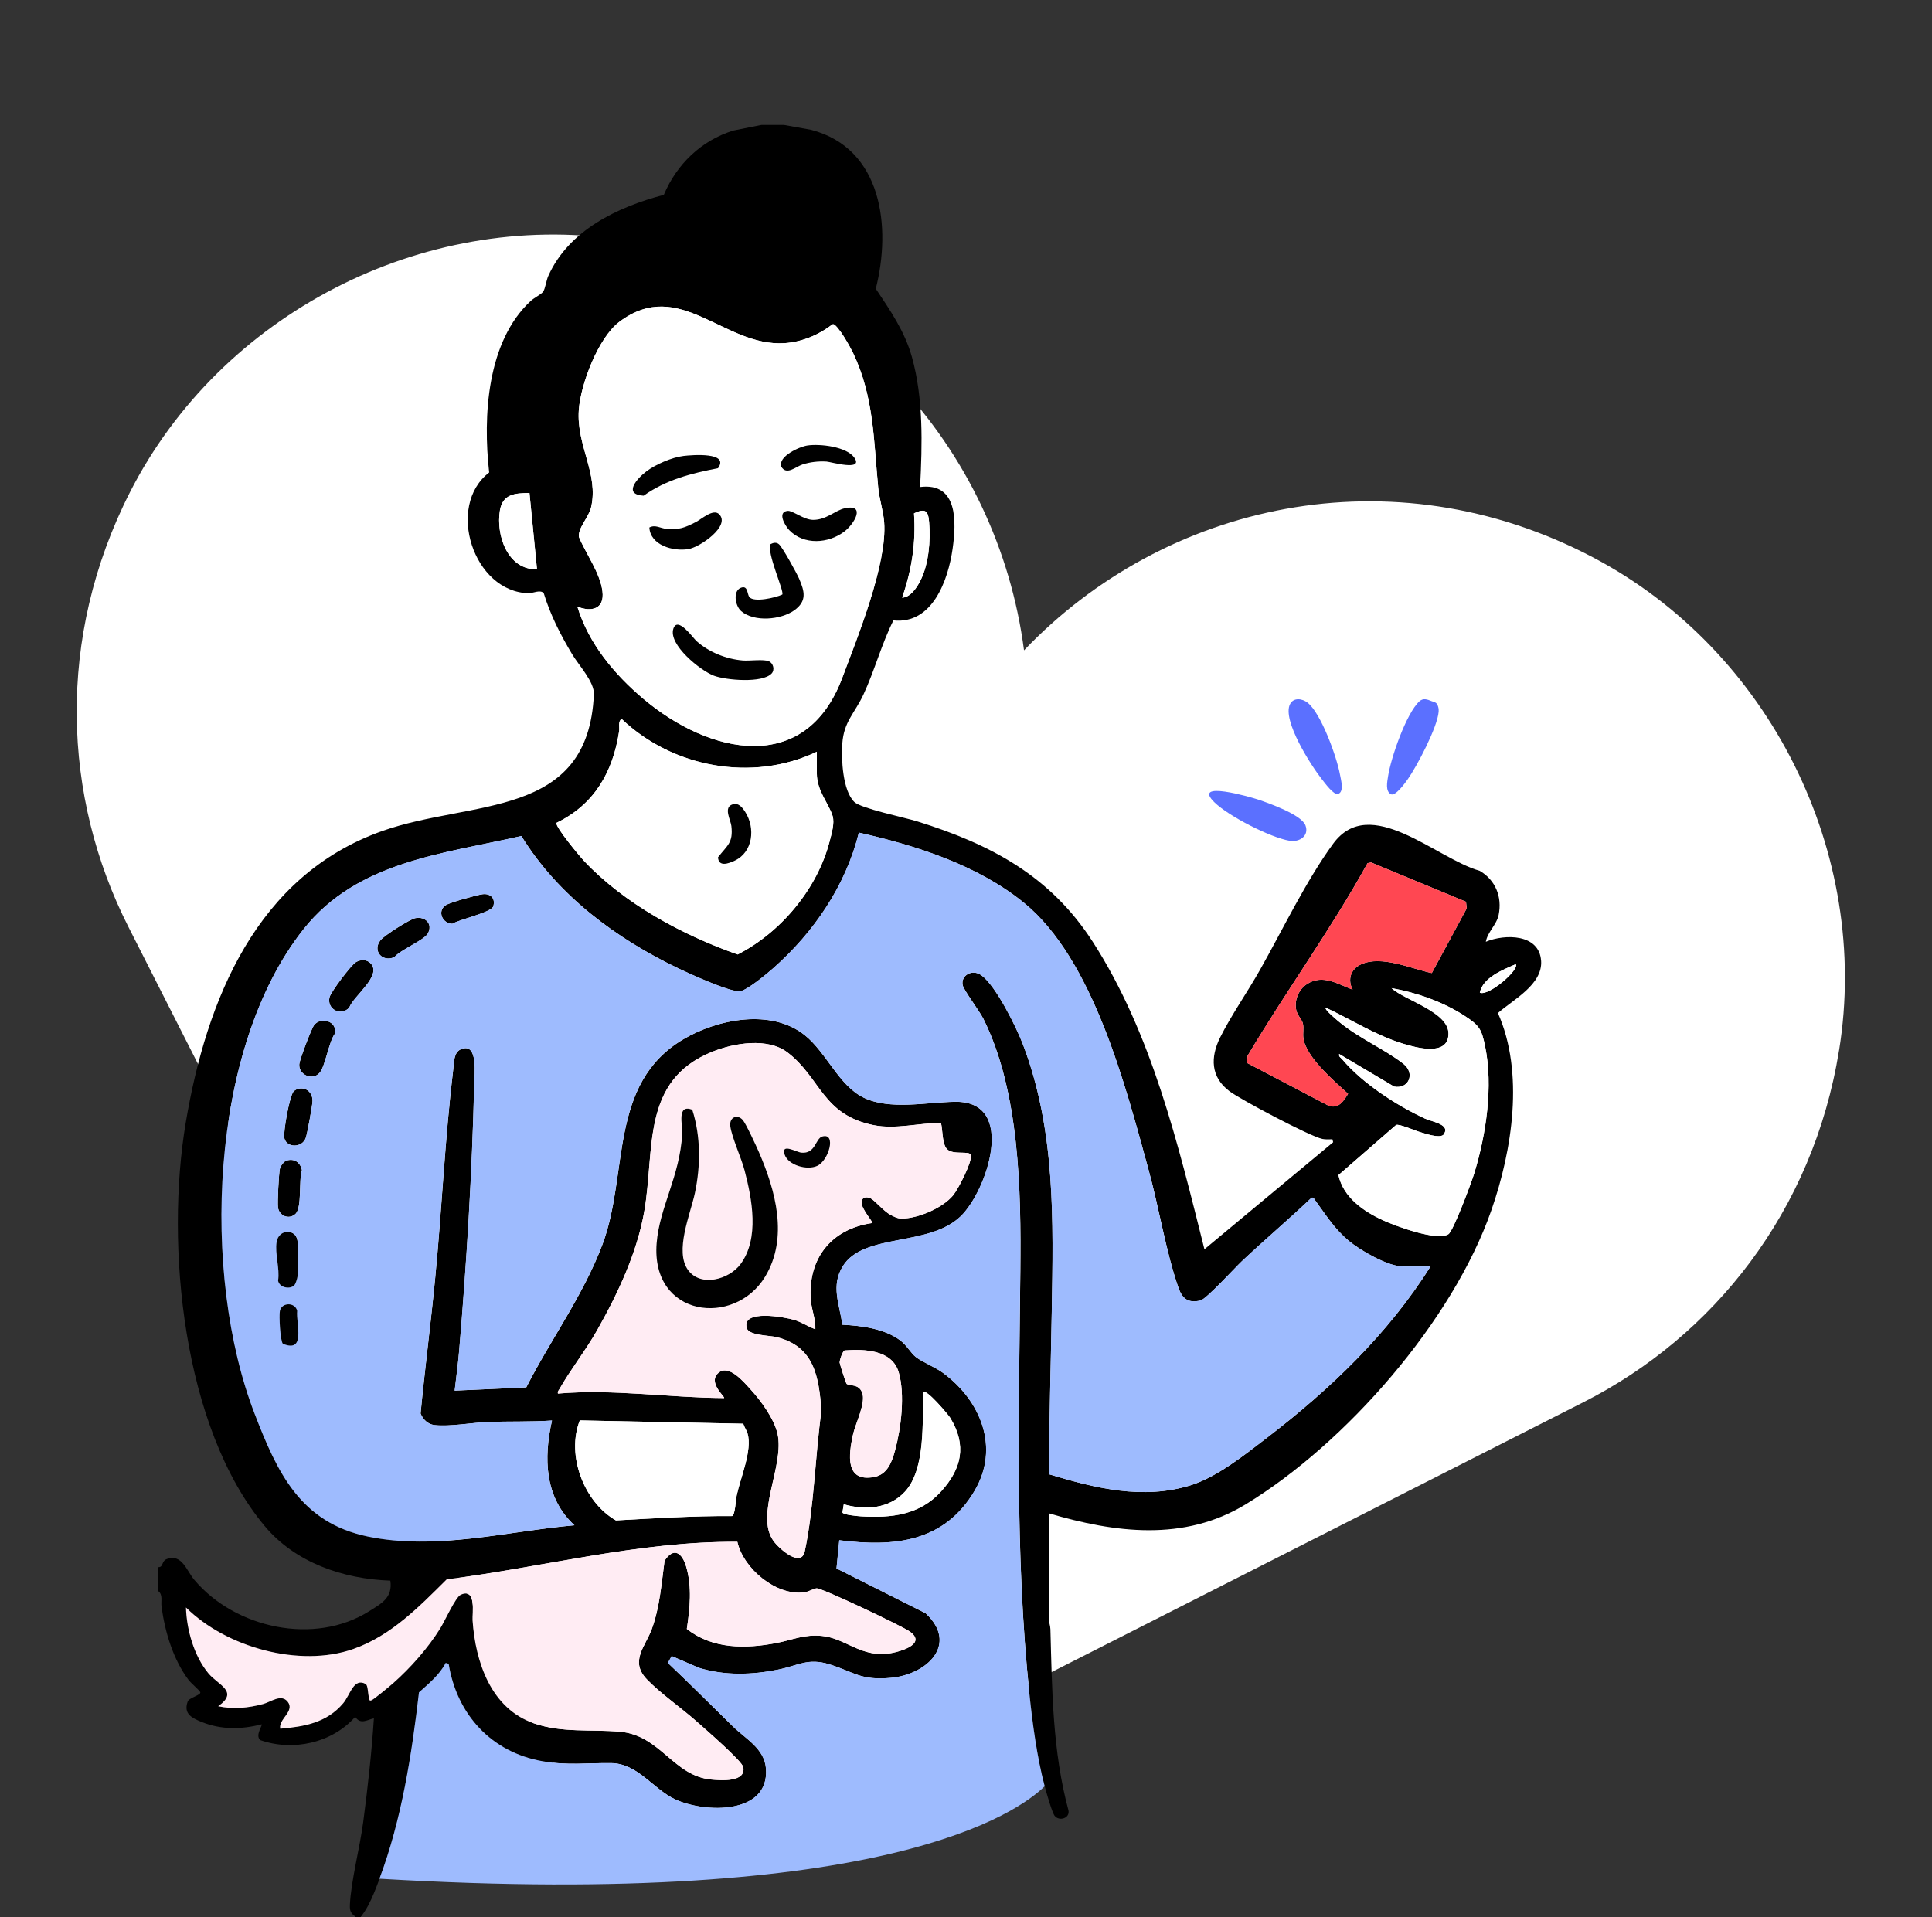 <svg width="267" height="265" viewBox="0 0 267 265" fill="none" xmlns="http://www.w3.org/2000/svg">
<rect x="0" y="0" width="267" height="265" fill="#333333" stroke="none"/>
<g clip-path="url(#clip0_2524_6372)">
<path d="M254.159 145.174C258.566 117.954 244.56 89.889 220.158 77.044C192.305 62.39 160.912 69.54 141.518 89.892C137.883 62.016 116.765 37.71 85.631 33.1C58.354 29.057 30.485 43.442 17.966 68.021C7.712 88.161 8.658 110.197 17.738 128.097L77.728 246.312C81.99 254.708 92.24 258.059 100.637 253.797L218.852 193.807C236.774 184.718 250.549 167.488 254.156 145.174H254.159Z" fill="white"/>
<path d="M212.975 132.788C212.717 129.061 207.975 129.073 205.339 130.174C205.573 128.82 206.828 127.831 207.11 126.464C207.616 123.975 206.682 121.65 204.496 120.369C198.475 118.676 189.35 109.628 184.237 116.626C180.498 121.743 177.282 128.466 174.142 134.037C172.424 137.091 170.142 140.347 168.62 143.405C167.266 146.133 167.297 148.859 169.903 150.821C171.483 152.008 181.028 157.059 182.741 157.422C183.2 157.52 183.673 157.47 184.139 157.472L184.242 157.881L166.451 172.676C162.812 158.186 159.199 142.889 151.028 130.193C145.145 121.053 136.914 116.697 126.743 113.529C125.011 112.99 118.987 111.754 118.056 110.842C116.448 109.265 116.254 104.91 116.405 102.779C116.622 99.713 118.113 98.614 119.334 95.989C120.877 92.67 121.821 89.037 123.467 85.752C128.872 86.32 131.037 80.175 131.651 75.839C132.169 72.17 132.413 66.653 127.156 67.315C127.46 61.392 127.632 55.078 126.019 49.323C125.035 45.806 123.032 42.91 121.033 39.912C123.19 31.426 121.95 20.534 112.104 17.949L108.336 17.271H105.235L101.354 18.045C96.915 19.423 93.52 22.701 91.737 26.937C85.363 28.6 78.577 31.835 75.765 38.161C75.493 38.768 75.352 39.922 75.048 40.337C74.814 40.66 73.782 41.195 73.38 41.565C67.276 47.177 66.729 57.548 67.603 65.306C61.577 69.931 65.41 81.838 73.075 81.996C73.636 82.008 74.683 81.442 75.146 81.996C76.056 85.001 77.483 87.785 79.088 90.46C80.001 91.975 82.144 94.261 82.073 95.951C81.33 113.303 65.171 110.483 52.801 114.875C35.46 121.034 28.528 138.182 25.671 155.164C22.835 172.031 25.198 197.298 36.573 210.925C40.814 216.005 47.447 218.255 53.943 218.477C54.288 220.833 52.737 221.624 51.029 222.699C43.469 227.467 32.504 225.081 26.854 218.37C25.759 217.07 25.172 214.786 23.112 215.469C22.264 215.749 22.634 216.616 21.884 216.619V219.928C22.536 220.441 22.226 221.351 22.323 222.075C22.799 225.575 23.924 229.355 26.055 232.198C26.39 232.642 27.573 233.639 27.675 233.889C27.84 234.31 26.039 234.659 25.924 235.234C25.339 236.921 26.564 237.483 27.888 238.02C30.567 239.102 33.388 239.057 36.157 238.335C36.313 238.498 35.245 239.814 35.947 240.512C40.475 242.11 45.899 240.923 49.086 237.306C49.843 238.405 50.67 237.736 51.671 237.509C51.358 242.297 50.821 247.091 50.195 251.851C49.741 255.322 48.508 260.007 48.357 263.263C48.312 264.236 48.513 264.429 49.189 265.012H49.81C50.596 264.054 51.189 262.852 51.695 261.629C51.968 260.977 52.211 260.317 52.448 259.684C55.513 251.535 56.906 242.552 57.912 233.923C59.262 232.721 60.763 231.488 61.603 229.857L62.012 229.981C63.14 236.99 67.921 242.215 74.996 243.446C78.467 244.053 81.122 243.663 84.443 243.701C88.165 243.747 90.218 247.266 93.31 248.709C97.4 250.618 106.367 250.861 105.858 244.435C105.643 241.695 103.075 240.369 101.307 238.646C98.303 235.719 95.355 232.738 92.304 229.859L92.827 228.908L96.597 230.533C100.143 231.629 103.909 231.512 107.516 230.786C110.34 230.22 111.638 229.118 114.653 230.057C118.127 231.142 118.94 232.305 123.126 231.918C128.122 231.457 132.518 227.281 127.926 222.988L115.609 216.795L115.994 212.896C123.592 213.862 130.492 213.181 134.695 206.056C138.209 200.096 135.54 193.605 130.332 189.77C129.211 188.943 127.419 188.258 126.55 187.555C125.883 187.02 125.298 185.945 124.456 185.305C122.268 183.644 119.085 183.245 116.416 183.109C116.027 180.245 114.797 177.755 116.481 175.022C119.336 170.39 128.339 172.37 132.755 168.132C136.405 164.627 140.608 152.185 132.021 152.29C128.079 152.34 123.004 153.48 119.37 151.724C115.929 150.061 114.252 145.527 111.239 143.102C106.601 139.37 99.159 140.849 94.421 143.663C84.051 149.822 86.918 162.265 83.263 172.005C80.622 179.038 76.114 185.138 72.733 191.772L62.839 192.219C63.044 190.401 63.305 188.561 63.458 186.738C64.49 174.547 65.25 162.128 65.536 149.939C65.57 148.604 66.131 144.021 63.728 145.018C62.686 145.448 62.758 146.836 62.636 147.863C61.491 157.381 61.073 167.057 60.151 176.606C59.546 182.873 58.729 189.115 58.127 195.38C58.462 196.211 59.131 196.873 60.046 196.98C62.151 197.226 65.293 196.634 67.486 196.553C70.41 196.445 73.359 196.553 76.286 196.354C75.117 201.524 75.249 207.024 79.387 210.827C70.035 211.668 60.227 214.337 50.837 212.388C41.517 210.452 38.325 203.543 35.178 195.37C27.826 176.277 28.846 144.956 41.959 128.433C49.399 119.055 61.176 118.05 72.054 115.56C77.129 123.798 85.15 129.742 93.79 133.875C95.362 134.625 100.819 137.122 102.238 137.017C103.189 136.95 106.066 134.537 106.9 133.801C112.5 128.836 116.878 122.426 118.701 115.092C126.643 116.874 135.151 119.598 141.535 124.808C151.09 132.609 155.57 150.171 158.753 161.772C160.162 166.911 161.149 173.054 162.843 177.949C163.373 179.48 164.16 180.166 165.904 179.765C166.714 179.578 170.654 175.249 171.631 174.327C174.792 171.35 178.118 168.543 181.265 165.549C181.544 165.473 181.606 165.707 181.738 165.884C183.279 167.972 184.361 169.804 186.43 171.532C188.005 172.846 191.83 175.053 193.868 175.053H197.693C191.887 184.342 183.783 192.076 175.129 198.708C172.078 201.044 168.2 204.169 164.551 205.297C157.952 207.337 151.362 205.705 144.973 203.775C144.997 196.223 145.227 188.678 145.358 181.143C145.571 168.708 145.891 156.256 141.385 144.397C140.472 141.998 137.662 136.3 135.653 134.823C134.341 133.861 132.757 134.847 133.046 136.178C133.197 136.873 135.361 139.738 135.887 140.791C140.914 150.833 141.117 164.591 141.012 175.56C140.828 194.95 140.245 214.791 142.264 234.088C142.694 238.195 143.31 242.853 144.379 246.896C144.448 247.161 144.522 247.421 144.594 247.679C144.684 247.99 144.868 248.637 145.076 249.287C145.317 250.035 145.585 250.78 145.764 251.002C146.378 251.762 147.884 251.339 147.659 250.221C145.451 242.077 145.394 233.574 145.165 225.188C145.153 224.699 144.952 224.247 144.94 223.757L144.95 209.172C154.098 211.872 163.627 213.116 172.149 207.934C185.995 199.513 200.778 182.61 206.118 167.243C209 158.951 210.663 148.26 207.009 140.024C209.109 138.166 213.21 136.106 212.98 132.79L212.975 132.788ZM126.315 70.951C127.871 70.234 128.27 70.562 128.404 72.16C128.616 74.736 128.368 77.944 127.19 80.271C126.717 81.207 125.821 82.579 124.672 82.61C125.998 78.818 126.595 74.991 126.313 70.951H126.315ZM69.084 70.564C69.472 68.259 71.165 68.173 73.17 68.139L74.21 78.685C70.129 78.79 68.521 73.942 69.087 70.564H69.084ZM125.08 206.162C127.933 203.061 127.469 196.369 127.57 192.42C128.007 191.918 131.053 195.537 131.331 195.996C133.634 199.783 132.912 203.008 130.043 206.164C127.101 209.401 123.195 209.853 118.973 209.59C118.471 209.559 116.495 209.38 116.421 209.05L116.608 207.927C119.57 208.79 122.887 208.553 125.08 206.164V206.162ZM116.739 186.655C119.449 186.454 123.291 186.564 124.201 189.684C125.094 192.747 124.535 197.367 123.706 200.447C123.276 202.04 122.657 203.811 120.801 204.157C116.744 204.912 117.291 201.037 117.876 198.34C118.23 196.698 119.716 193.896 119.14 192.472C118.646 191.251 117.489 191.619 117.014 191.29C116.887 191.201 116.056 188.509 116.041 188.353C116.015 188.036 116.44 186.757 116.739 186.657V186.655ZM77.105 192.623C77.036 192.312 77.22 192.169 77.351 191.937C78.866 189.271 80.952 186.638 82.519 183.869C85.449 178.689 88.058 173.061 89.035 167.432C90.531 158.843 88.56 149.354 98.415 145.378C101.44 144.158 106.099 143.369 108.847 145.479C113.432 149 113.65 154.099 120.734 155.515C123.785 156.125 126.951 155.207 130.043 155.207C130.286 156.165 130.186 158.103 130.872 158.824C131.718 159.711 134.009 158.987 134.169 159.656C134.386 160.561 132.42 164.379 131.713 165.227C130.251 166.985 126.841 168.443 124.569 168.428C124.031 168.428 123.498 168.149 123.037 167.898C122.129 167.408 120.837 165.872 120.333 165.64C119.676 165.342 119.073 165.473 119.078 166.254C119.083 167.16 120.665 168.878 120.543 169.047C114.859 169.859 111.609 173.99 112.056 179.705C112.159 181.059 112.744 182.35 112.682 183.728C111.671 183.365 110.792 182.741 109.743 182.431C108.412 182.039 102.437 180.938 103.206 183.58C103.505 184.605 106.307 184.567 107.349 184.825C112.553 186.122 113.16 190.3 113.523 194.995C112.658 201.161 112.508 208.383 111.22 214.421C110.713 216.793 107.631 214.019 106.893 212.99C104.296 209.361 108.465 202.513 107.452 198.163C106.96 196.056 105.146 193.59 103.689 191.999C102.769 190.991 100.745 188.573 99.335 189.72C97.696 191.053 100.26 193.096 100.067 193.239C92.402 193.194 84.754 191.956 77.11 192.62L77.105 192.623ZM101.813 206.678C101.679 207.304 101.593 209.411 101.17 209.552C95.799 209.521 90.478 209.858 85.117 210.151C80.699 207.638 78.231 201.137 80.125 196.333L102.716 196.792C102.857 197.267 103.175 197.685 103.314 198.161C103.98 200.449 102.339 204.231 101.811 206.678H101.813ZM61.737 218.305C75.134 216.614 88.28 213.023 101.901 213.116C102.735 216.812 107.232 220.587 111.103 220.102C111.745 220.023 112.419 219.593 112.833 219.54C113.533 219.454 124.492 224.679 125.646 225.458C128.416 227.331 123.828 228.519 122.304 228.609C118.713 228.82 116.706 226.435 113.609 226.122C111.129 225.874 109.609 226.65 107.34 227.09C103.072 227.917 98.48 227.972 94.915 225.155C95.345 222.329 95.651 219.354 94.834 216.564C94.282 214.674 93.13 213.759 91.843 215.73C91.415 218.886 91.181 222.13 90.086 225.143C89.198 227.589 86.975 229.611 89.403 232.129C91.31 234.104 94.218 236.114 96.344 238.011C97.369 238.923 102.568 243.415 102.723 244.265C103.108 246.368 99.641 246.093 98.31 245.971C93.059 245.484 91.288 239.857 85.688 239.36C81.69 239.007 77.703 239.547 73.806 238.211C67.847 236.171 65.704 229.73 65.309 223.96C65.245 223.029 65.888 219.419 63.668 220.439C62.956 220.766 61.439 224.13 60.853 225.071C59.166 227.792 56.758 230.523 54.359 232.64C53.908 233.039 51.709 234.874 51.353 235.01C50.99 235.151 51.083 234.895 51.024 234.733C50.835 234.214 50.888 233.101 50.584 232.79C48.895 231.799 48.412 234.267 47.43 235.43C45.158 238.123 42.09 238.658 38.743 238.945C38.427 237.643 40.805 236.541 39.77 235.222C38.872 234.076 37.445 235.242 36.363 235.531C34.306 236.08 32.258 236.283 30.158 235.836C33.068 233.794 30.184 232.939 28.81 231.292C26.813 228.894 25.79 225.219 25.712 222.192C31.243 227.685 41.39 230.54 48.823 227.929C54.049 226.094 57.919 222.099 61.742 218.305H61.737ZM79.793 83.852C81.755 84.626 83.559 84.18 83.258 81.736C82.938 79.17 80.978 76.561 80.006 74.215C79.848 72.989 81.361 71.508 81.688 70.129C82.78 65.495 79.631 61.591 79.994 56.65C80.257 53.057 82.692 46.661 85.604 44.475C93.924 38.228 100.033 47.966 108.415 47.431C110.849 47.273 113.191 46.274 115.098 44.798C115.716 44.697 117.573 48.104 117.886 48.766C120.801 54.88 120.732 60.881 121.37 67.41C121.522 68.956 122.072 70.641 122.191 72.174C122.633 77.93 118.521 88.038 116.407 93.681C111.306 107.292 97.983 104.269 88.892 96.574C84.892 93.189 81.349 88.948 79.796 83.855L79.793 83.852ZM114.644 116.318C112.954 122.859 107.925 128.867 101.945 131.93C94.349 129.262 86.28 124.923 80.72 119.01C80.092 118.339 76.785 114.375 76.888 113.745C82.128 111.222 84.701 106.716 85.559 101.094C85.652 100.487 85.37 99.775 85.893 99.365C92.946 106.116 103.999 108.154 112.885 103.911V106.909C112.885 109.337 114.522 111.014 115.064 112.791C115.37 113.795 114.904 115.295 114.641 116.318H114.644ZM183.472 152.758L172.343 146.922L172.407 145.947C177.757 136.95 183.933 128.478 188.996 119.306L189.493 119.213L202.599 124.644L202.699 125.561L197.873 134.499C195.025 133.904 190.898 131.992 188.091 133.297C186.655 133.963 186.208 135.402 186.932 136.787C184.858 136.011 182.822 134.63 180.658 135.996C179.537 136.706 178.933 138.058 179.088 139.356C179.205 140.318 179.922 140.851 180.063 141.487C180.206 142.127 180.034 142.836 180.125 143.493C180.486 146.131 184.399 149.438 186.304 151.184C185.656 152.264 184.889 153.408 183.472 152.761V152.758ZM203.738 162.176C203.375 163.373 200.852 170.175 200.164 170.595C198.558 171.584 192.877 169.468 191.135 168.672C188.435 167.434 185.647 165.509 184.968 162.425L192.936 155.496C193.354 155.307 195.591 156.297 196.286 156.49C197.053 156.703 198.845 157.353 199.461 156.868C200.594 155.422 197.937 155.076 196.926 154.61C193.013 152.806 188.263 149.722 185.482 146.406C185.288 146.174 184.98 146.069 185.071 145.682L192.666 150.188C194.661 150.582 195.643 148.377 193.947 147.041C191.39 145.03 187.9 143.563 185.178 141.334C184.903 141.107 182.961 139.518 183.207 139.274C186.805 140.956 190.165 143.14 194.007 144.294C195.768 144.824 200.145 146.043 200.173 142.894C200.202 139.895 194.145 138.292 192.308 136.584C195.756 137.184 199.49 138.503 202.424 140.426C204.431 141.742 204.744 142.218 205.241 144.643C206.376 150.176 205.377 156.817 203.736 162.176H203.738ZM204.512 137.203C204.947 135.098 207.678 134.057 209.473 133.273C210.041 134.002 205.712 137.76 204.512 137.203Z" fill="black"/>
<path d="M184.921 109.744C184.332 109.948 183.066 108.199 182.679 107.709C181.247 105.909 177.12 99.524 178.292 97.311C178.783 96.384 179.959 96.55 180.692 97.117C182.57 98.567 184.744 104.646 185.178 107.036C185.306 107.74 185.802 109.439 184.924 109.743L184.921 109.744Z" fill="#5B70FF"/>
<path d="M180.41 114.08C180.959 115.531 179.597 116.447 178.209 116.212C175.542 115.761 169.799 112.812 167.847 110.913C164.617 107.774 172.933 110.204 173.861 110.516C175.395 111.03 179.853 112.61 180.409 114.077L180.41 114.08Z" fill="#5B70FF"/>
<path d="M197.868 96.922C198.139 97.037 198.448 97.05 198.613 97.355C198.789 97.674 198.845 98.01 198.82 98.369C198.659 100.521 195.816 105.929 194.512 107.766C194.153 108.272 192.872 110.043 192.243 109.793C191.421 109.38 191.714 108.059 191.829 107.304C192.219 104.753 194.344 98.594 196.167 96.933C196.68 96.466 197.25 96.662 197.869 96.925L197.868 96.922Z" fill="#5B70FF"/>
<path d="M48.262 139.281C47.065 140.56 45.115 139.437 45.548 137.822C45.748 137.076 48.542 133.359 49.199 132.984C49.825 132.626 50.649 132.585 51.194 133.127C52.897 134.828 48.847 137.64 48.262 139.284V139.281Z" fill="black"/>
<path d="M46.281 142.872C45.42 144.055 44.957 147.414 44.152 148.305C43.151 149.418 41.23 148.544 41.361 147.079C41.416 146.468 43.033 142.158 43.42 141.678C44.367 140.502 46.639 141.138 46.283 142.872H46.281Z" fill="black"/>
<path d="M43.191 152.185C43.179 152.797 42.462 156.703 42.262 157.271C41.758 158.707 39.595 158.667 39.297 157.321C39.113 156.5 40.021 151.404 40.587 150.845C40.749 150.687 41.046 150.522 41.265 150.477C42.388 150.25 43.213 151.081 43.189 152.185H43.191Z" fill="black"/>
<path d="M59.121 129.049C58.598 129.957 55.331 131.29 54.507 132.293C52.842 133.053 51.425 131.424 52.584 129.957C53.083 129.321 56.627 127.061 57.398 126.908C58.794 126.631 59.873 127.74 59.118 129.049H59.121Z" fill="black"/>
<path d="M41.73 161.72C41.257 163.077 41.777 166.945 40.812 167.812C39.911 168.619 38.569 168.046 38.418 166.887C38.327 166.187 38.53 162.212 38.678 161.543C38.762 161.168 39.238 160.518 39.608 160.408C40.7 160.081 41.498 160.681 41.732 161.72H41.73Z" fill="black"/>
<path d="M41.123 176.396C41.087 176.716 40.862 177.485 40.649 177.681C40.023 178.267 38.573 177.958 38.432 177.008C38.695 175.299 37.959 173.281 38.231 171.649C38.528 169.89 40.843 169.785 41.103 171.441C41.259 172.425 41.237 175.366 41.123 176.396Z" fill="black"/>
<path d="M68.172 125.274C67.911 126.122 63.458 127.097 62.507 127.69C61.152 127.671 60.361 125.941 61.601 125.119C62.167 124.744 65.947 123.69 66.716 123.602C67.801 123.478 68.501 124.192 68.172 125.274Z" fill="black"/>
<path d="M39.096 185.749C38.723 185.381 38.537 181.826 38.678 181.191C38.946 179.977 40.8 179.98 41.07 181.191C40.886 182.999 42.314 187.046 39.098 185.749H39.096Z" fill="black"/>
<path d="M79.793 83.855C81.755 84.629 83.559 84.182 83.255 81.738C82.938 79.174 80.978 76.566 80.004 74.219C79.846 72.994 81.361 71.51 81.683 70.134C82.775 65.499 79.629 61.598 79.989 56.655C80.252 53.062 82.687 46.666 85.599 44.48C93.919 38.233 100.028 47.971 108.41 47.433C110.847 47.278 113.189 46.277 115.093 44.8C115.712 44.702 117.568 48.107 117.884 48.768C120.796 54.882 120.729 60.883 121.367 67.413C121.518 68.959 122.07 70.643 122.187 72.177C122.629 77.932 118.517 88.04 116.402 93.683C111.304 107.296 97.978 104.272 88.887 96.576C84.885 93.189 81.344 88.951 79.791 83.857L79.793 83.855ZM111.595 61.574C110.479 61.736 107.538 63.067 107.956 64.474C108.682 65.769 109.975 64.496 110.909 64.197C111.977 63.855 113.107 63.729 114.226 63.798C114.797 63.834 119.391 65.177 118.07 63.265C117.002 61.72 113.299 61.325 111.593 61.574H111.595ZM94.433 63.026C92.853 63.215 90.593 64.197 89.324 65.158C88.01 66.154 86.063 68.347 88.949 68.514C92.048 66.311 95.541 65.423 99.226 64.716C100.857 62.46 95.649 62.878 94.433 63.024V63.026ZM116.758 70.254C115.404 70.543 114.214 71.868 112.367 71.859C111.074 71.852 109.535 70.552 108.859 70.614C107.373 70.753 108.463 72.647 109.079 73.285C111.1 75.373 114.467 75.144 116.675 73.479C118.08 72.418 119.697 69.625 116.756 70.254H116.758ZM99.393 71.085C98.571 70.258 96.96 71.759 96.139 72.177C94.605 72.956 93.905 73.245 92.103 73.101C91.274 73.034 90.555 72.473 89.743 72.917C89.891 75.373 93.001 76.238 95.111 75.906C96.736 75.65 100.994 72.695 99.393 71.087V71.085ZM107.657 75.23C107.304 74.924 106.895 75.001 106.503 75.199C105.885 76.338 108.424 81.74 108.111 82.18C107.211 82.617 104.183 83.308 103.562 82.526C103.232 82.111 103.378 80.811 102.344 81.262C101.266 81.733 101.593 83.749 102.439 84.476C104.229 86.012 107.927 85.677 109.77 84.356C111.542 83.085 111.203 81.755 110.439 79.991C110.102 79.213 108.147 75.653 107.655 75.228L107.657 75.23ZM106.628 93.108C107.113 92.599 106.879 91.679 106.264 91.406C105.548 91.089 103.596 91.371 102.654 91.294C100.368 91.108 97.952 90.135 96.246 88.602C95.783 88.186 93.663 85.123 93.064 86.886C92.316 89.094 96.817 92.718 98.681 93.404C100.37 94.025 105.337 94.457 106.628 93.105V93.108Z" fill="white"/>
<path d="M130.04 155.207C130.284 156.165 130.181 158.103 130.87 158.824C131.715 159.711 134.007 158.987 134.169 159.658C134.387 160.561 132.42 164.379 131.713 165.229C130.251 166.988 126.841 168.445 124.569 168.431C124.031 168.428 123.496 168.149 123.035 167.9C122.13 167.411 120.834 165.874 120.33 165.643C119.673 165.342 119.074 165.475 119.076 166.257C119.081 167.162 120.662 168.88 120.538 169.049C114.854 169.862 111.607 173.993 112.051 179.71C112.157 181.062 112.74 182.354 112.677 183.733C111.667 183.37 110.785 182.744 109.739 182.436C108.41 182.044 102.434 180.942 103.204 183.585C103.503 184.607 106.303 184.571 107.344 184.829C112.548 186.127 113.155 190.303 113.518 194.997C112.654 201.164 112.503 208.388 111.215 214.425C110.709 216.8 107.626 214.024 106.891 212.994C104.293 209.365 108.46 202.518 107.447 198.168C106.957 196.06 105.142 193.597 103.686 192.004C102.764 190.996 100.743 188.58 99.333 189.727C97.694 191.06 100.258 193.1 100.064 193.246C92.399 193.201 84.751 191.966 77.108 192.627C77.039 192.317 77.223 192.173 77.354 191.944C78.869 189.278 80.955 186.643 82.522 183.876C85.454 178.697 88.06 173.068 89.04 167.439C90.536 158.85 88.562 149.361 98.421 145.386C101.445 144.165 106.104 143.376 108.852 145.486C113.437 149.007 113.652 154.103 120.739 155.522C123.79 156.132 126.956 155.214 130.048 155.212L130.04 155.207ZM95.67 153.382C93.491 152.574 94.352 155.448 94.28 156.753C93.957 162.57 91.143 166.871 90.748 171.833C89.934 182.077 101.495 183.472 105.734 176.475C108.998 171.087 107.189 164.548 104.857 159.19C104.511 158.392 103.07 155.264 102.64 154.791C101.873 153.95 100.769 154.438 100.929 155.656C101.13 157.188 102.439 160.009 102.9 161.768C103.94 165.729 104.984 171.176 102.339 174.736C100.772 176.843 96.858 177.951 95.102 175.562C93.186 172.953 95.415 167.826 96.034 164.916C96.834 161.146 96.856 157.075 95.673 153.382H95.67ZM113.655 157.085C112.661 157.36 112.742 159.519 110.737 159.321C110.085 159.257 107.916 157.959 108.422 159.548C108.905 161.065 111.543 161.803 112.943 161.146C114.553 160.391 115.607 156.547 113.655 157.087V157.085Z" fill="#FFECF3"/>
<path d="M101.904 213.116C102.738 216.812 107.235 220.587 111.105 220.102C111.75 220.021 112.422 219.593 112.835 219.54C113.538 219.454 124.495 224.679 125.649 225.458C128.421 227.331 123.831 228.519 122.306 228.607C118.713 228.82 116.708 226.433 113.609 226.12C111.132 225.872 109.61 226.648 107.342 227.088C103.075 227.914 98.483 227.969 94.918 225.152C95.348 222.326 95.651 219.352 94.837 216.561C94.285 214.672 93.133 213.756 91.843 215.727C91.415 218.881 91.183 222.125 90.087 225.138C89.198 227.585 86.976 229.608 89.403 232.124C91.312 234.102 94.215 236.109 96.344 238.006C97.369 238.918 102.566 243.41 102.721 244.26C103.106 246.36 99.639 246.088 98.308 245.966C93.057 245.479 91.284 239.852 85.686 239.356C81.691 239.002 77.701 239.542 73.804 238.206C67.845 236.166 65.701 229.725 65.307 223.955C65.243 223.024 65.885 219.411 63.663 220.434C62.954 220.761 61.437 224.123 60.849 225.066C59.16 227.785 56.751 230.516 54.355 232.635C53.903 233.034 51.705 234.866 51.349 235.007C50.993 235.148 51.079 234.893 51.019 234.73C50.83 234.212 50.883 233.099 50.58 232.788C48.888 231.796 48.408 234.264 47.426 235.428C45.154 238.12 42.086 238.653 38.738 238.945C38.423 237.643 40.8 236.541 39.766 235.222C38.867 234.076 37.441 235.242 36.358 235.531C34.301 236.08 32.254 236.281 30.151 235.836C33.061 233.794 30.175 232.938 28.803 231.292C26.806 228.894 25.783 225.217 25.702 222.192C31.233 227.685 41.381 230.54 48.816 227.929C54.042 226.094 57.912 222.099 61.733 218.303C75.13 216.611 88.278 213.021 101.899 213.111L101.904 213.116Z" fill="#FFECF3"/>
<path d="M112.885 103.911V106.909C112.885 109.337 114.522 111.014 115.067 112.791C115.373 113.795 114.907 115.295 114.644 116.315C112.952 122.859 107.925 128.863 101.945 131.925C94.349 129.259 86.28 124.918 80.723 119.005C80.092 118.334 76.785 114.37 76.888 113.74C82.128 111.219 84.701 106.713 85.561 101.089C85.654 100.483 85.373 99.771 85.898 99.362C92.949 106.111 104.004 108.152 112.89 103.906L112.885 103.911ZM101.242 111.181C99.933 111.582 100.979 113.331 101.075 114.167C101.343 116.516 100.511 116.834 99.226 118.499C99.319 119.877 100.688 119.364 101.558 118.95C104.071 117.756 104.401 114.449 102.998 112.244C102.597 111.616 102.083 110.923 101.242 111.181Z" fill="white"/>
<path d="M185.071 145.682L192.667 150.188C194.662 150.582 195.644 148.374 193.947 147.041C191.391 145.03 187.9 143.563 185.179 141.334C184.901 141.107 182.959 139.518 183.21 139.272C186.806 140.954 190.167 143.137 194.009 144.291C195.77 144.822 200.15 146.04 200.179 142.891C200.207 139.743 194.15 138.29 192.311 136.582C195.761 137.179 199.493 138.5 202.427 140.423C204.434 141.74 204.747 142.213 205.244 144.638C206.376 150.173 205.38 156.815 203.741 162.174C203.376 163.368 200.852 170.17 200.167 170.593C198.559 171.582 192.879 169.465 191.138 168.67C188.435 167.434 185.649 165.506 184.971 162.422L192.939 155.494C193.357 155.303 195.594 156.292 196.289 156.488C197.056 156.703 198.845 157.35 199.464 156.865C200.597 155.417 197.94 155.073 196.927 154.607C193.013 152.804 188.266 149.719 185.484 146.403C185.289 146.172 184.983 146.066 185.073 145.679L185.071 145.682Z" fill="white"/>
<path d="M202.597 124.644L202.699 125.563L197.873 134.501C195.025 133.906 190.901 131.995 188.091 133.299C186.655 133.966 186.208 135.404 186.93 136.79C184.858 136.013 182.82 134.632 180.656 135.999C179.535 136.706 178.931 138.061 179.086 139.356C179.201 140.318 179.917 140.851 180.061 141.487C180.204 142.127 180.032 142.836 180.123 143.493C180.484 146.131 184.397 149.438 186.302 151.184C185.654 152.264 184.887 153.408 183.47 152.758L172.341 146.922L172.405 145.947C177.757 136.952 183.931 128.478 188.997 119.309L189.491 119.216L202.597 124.644Z" fill="#FF4752"/>
<path d="M102.718 196.794C102.857 197.269 103.177 197.687 103.316 198.163C103.982 200.452 102.341 204.231 101.815 206.68C101.682 207.306 101.596 209.413 101.173 209.554C95.799 209.523 90.481 209.86 85.121 210.154C80.701 207.64 78.235 201.142 80.13 196.335L102.721 196.794H102.718Z" fill="white"/>
<path d="M116.739 186.655C119.449 186.454 123.291 186.566 124.201 189.684C125.095 192.745 124.536 197.37 123.707 200.445C123.276 202.038 122.655 203.811 120.799 204.155C116.742 204.907 117.291 201.032 117.874 198.335C118.228 196.696 119.716 193.891 119.138 192.467C118.644 191.249 117.487 191.615 117.012 191.285C116.885 191.196 116.054 188.504 116.039 188.349C116.013 188.031 116.438 186.753 116.737 186.65L116.739 186.655Z" fill="#FFECF3"/>
<path d="M116.61 207.925C119.572 208.787 122.889 208.548 125.082 206.162C127.935 203.058 127.472 196.369 127.572 192.417C128.012 191.918 131.055 195.537 131.333 195.996C133.638 199.783 132.914 203.006 130.045 206.164C127.104 209.401 123.197 209.85 118.978 209.59C118.473 209.559 116.5 209.377 116.426 209.048L116.61 207.925Z" fill="white"/>
<path d="M73.172 68.139L74.209 78.685C70.128 78.79 68.52 73.942 69.087 70.564C69.474 68.256 71.165 68.173 73.172 68.139Z" fill="white"/>
<path d="M124.674 82.61C126 78.816 126.598 74.991 126.316 70.951C127.871 70.234 128.273 70.559 128.404 72.16C128.617 74.736 128.368 77.944 127.19 80.269C126.717 81.205 125.821 82.579 124.672 82.61H124.674Z" fill="white"/>
<path d="M204.51 137.203C204.945 135.098 207.678 134.057 209.47 133.275C210.036 134.004 205.707 137.762 204.51 137.203Z" fill="white"/>
<path d="M107.655 75.228C108.147 75.653 110.101 79.213 110.438 79.991C111.2 81.755 111.542 83.085 109.769 84.356C107.927 85.677 104.226 86.012 102.439 84.476C101.593 83.749 101.266 81.733 102.343 81.262C103.378 80.811 103.232 82.111 103.562 82.526C104.181 83.305 107.21 82.615 108.111 82.18C108.424 81.74 105.884 76.338 106.503 75.199C106.895 75.003 107.303 74.924 107.657 75.23L107.655 75.228Z" fill="black"/>
<path d="M106.626 93.105C105.335 94.457 100.368 94.025 98.679 93.404C96.815 92.718 92.314 89.094 93.061 86.886C93.659 85.123 95.781 88.186 96.244 88.602C97.95 90.136 100.366 91.108 102.652 91.294C103.594 91.371 105.546 91.086 106.262 91.407C106.876 91.679 107.111 92.599 106.626 93.108V93.105Z" fill="black"/>
<path d="M94.433 63.024C95.649 62.878 100.858 62.46 99.226 64.716C95.542 65.423 92.049 66.309 88.95 68.514C86.063 68.345 88.011 66.154 89.325 65.158C90.593 64.195 92.854 63.215 94.433 63.026V63.024Z" fill="black"/>
<path d="M116.758 70.251C119.699 69.623 118.082 72.416 116.677 73.476C114.469 75.142 111.103 75.371 109.081 73.283C108.465 72.645 107.375 70.751 108.861 70.612C109.538 70.55 111.076 71.85 112.369 71.857C114.216 71.866 115.403 70.54 116.76 70.251H116.758Z" fill="black"/>
<path d="M99.391 71.083C100.991 72.69 96.731 75.646 95.109 75.901C92.997 76.233 89.888 75.369 89.74 72.913C90.553 72.468 91.272 73.03 92.101 73.097C93.902 73.24 94.603 72.951 96.136 72.172C96.958 71.754 98.569 70.254 99.391 71.08V71.083Z" fill="black"/>
<path d="M111.595 61.574C113.301 61.325 117.002 61.72 118.072 63.266C119.394 65.177 114.799 63.834 114.228 63.798C113.107 63.729 111.977 63.856 110.912 64.197C109.977 64.496 108.685 65.769 107.958 64.474C107.54 63.067 110.481 61.736 111.597 61.574H111.595Z" fill="black"/>
<path d="M95.67 153.382C96.853 157.073 96.832 161.144 96.031 164.916C95.412 167.826 93.183 172.953 95.099 175.562C96.856 177.954 100.769 176.845 102.337 174.735C104.981 171.176 103.937 165.729 102.898 161.767C102.437 160.009 101.128 157.188 100.927 155.656C100.767 154.44 101.868 153.95 102.638 154.791C103.068 155.264 104.508 158.394 104.855 159.19C107.187 164.548 108.998 171.087 105.732 176.475C101.493 183.472 89.931 182.077 90.746 171.833C91.14 166.871 93.955 162.57 94.277 156.753C94.349 155.446 93.489 152.574 95.668 153.382H95.67Z" fill="black"/>
<path d="M113.655 157.085C115.607 156.545 114.553 160.389 112.943 161.144C111.542 161.801 108.905 161.063 108.422 159.546C107.918 157.959 110.085 159.254 110.737 159.319C112.742 159.517 112.658 157.36 113.655 157.083V157.085Z" fill="black"/>
<path d="M101.242 111.183C102.083 110.925 102.597 111.618 102.998 112.247C104.403 114.449 104.071 117.758 101.558 118.953C100.685 119.366 99.316 119.88 99.226 118.501C100.511 116.838 101.343 116.518 101.075 114.17C100.979 113.334 99.935 111.585 101.242 111.183Z" fill="black"/>
<path d="M193.859 175.046C191.821 175.046 187.993 172.839 186.421 171.525C184.352 169.797 183.269 167.965 181.728 165.877C181.599 165.7 181.537 165.468 181.255 165.542C178.108 168.533 174.782 171.343 171.621 174.32C170.642 175.242 166.704 179.571 165.894 179.757C164.15 180.161 163.364 179.475 162.834 177.942C161.14 173.046 160.153 166.904 158.743 161.765C155.561 150.164 151.083 132.602 141.526 124.801C135.144 119.591 126.633 116.867 118.691 115.085C116.871 122.419 112.491 128.829 106.89 133.794C106.059 134.532 103.18 136.942 102.229 137.009C100.81 137.112 95.353 134.618 93.78 133.868C85.141 129.735 77.12 123.791 72.045 115.553C61.166 118.042 49.389 119.048 41.949 128.425C28.837 144.948 27.814 176.272 35.168 195.363C38.315 203.536 41.507 210.445 50.828 212.38C60.218 214.33 70.026 211.661 79.378 210.82C75.239 207.017 75.108 201.517 76.276 196.347C73.352 196.545 70.403 196.438 67.477 196.545C65.283 196.624 62.139 197.217 60.036 196.973C59.121 196.866 58.452 196.204 58.118 195.372C58.722 189.108 59.539 182.866 60.141 176.599C61.064 167.05 61.482 157.374 62.626 147.856C62.748 146.831 62.679 145.443 63.718 145.01C66.122 144.012 65.558 148.594 65.527 149.932C65.24 162.121 64.48 174.54 63.448 186.731C63.295 188.554 63.035 190.396 62.829 192.212L72.723 191.765C76.107 185.13 80.613 179.031 83.253 171.998C86.909 162.257 84.039 149.815 94.411 143.656C99.149 140.844 106.592 139.365 111.229 143.094C114.242 145.519 115.92 150.054 119.36 151.717C122.994 153.473 128.069 152.333 132.012 152.283C140.596 152.178 136.396 164.62 132.745 168.125C128.33 172.365 119.329 170.383 116.472 175.015C114.787 177.748 116.018 180.238 116.407 183.102C119.076 183.241 122.258 183.64 124.447 185.298C125.288 185.938 125.873 187.013 126.54 187.548C127.41 188.248 129.202 188.936 130.322 189.763C135.531 193.597 138.2 200.088 134.685 206.049C130.482 213.174 123.582 213.854 115.984 212.889L115.599 216.788L127.916 222.981C132.509 227.274 128.112 231.45 123.116 231.911C118.93 232.298 118.118 231.135 114.644 230.05C111.628 229.111 110.331 230.212 107.507 230.779C103.901 231.503 100.136 231.622 96.588 230.525L92.817 228.901L92.294 229.852C95.345 232.731 98.294 235.712 101.297 238.639C103.065 240.361 105.631 241.69 105.849 244.428C106.358 250.854 97.393 250.611 93.3 248.702C90.208 247.259 88.156 243.74 84.433 243.694C81.112 243.656 78.458 244.043 74.986 243.438C67.911 242.208 63.13 236.983 62.003 229.974L61.594 229.849C60.751 231.481 59.25 232.711 57.903 233.916C56.897 242.545 55.504 251.528 52.438 259.677C122.409 263.839 140.787 250.434 144.371 246.893C143.303 242.851 142.685 238.192 142.257 234.085C140.238 214.789 140.821 194.947 141.005 175.557C141.108 164.589 140.907 150.83 135.88 140.789C135.354 139.738 133.189 136.873 133.039 136.176C132.75 134.842 134.332 133.856 135.646 134.821C137.655 136.297 140.465 141.993 141.378 144.394C145.884 156.256 145.564 168.708 145.351 181.141C145.222 188.676 144.99 196.221 144.966 203.772C151.355 205.7 157.945 207.335 164.544 205.294C168.193 204.167 172.071 201.042 175.122 198.705C183.776 192.073 191.88 184.34 197.686 175.051H193.861L193.859 175.046ZM38.231 171.646C38.528 169.888 40.843 169.783 41.103 171.439C41.259 172.423 41.237 175.364 41.123 176.393C41.087 176.714 40.862 177.483 40.65 177.679C40.023 178.264 38.573 177.956 38.432 177.005C38.695 175.297 37.959 173.278 38.231 171.646ZM39.099 185.749C38.726 185.381 38.54 181.826 38.681 181.191C38.948 179.977 40.802 179.98 41.072 181.191C40.888 182.999 42.317 187.046 39.101 185.749H39.099ZM40.812 167.812C39.911 168.619 38.568 168.046 38.418 166.887C38.327 166.187 38.53 162.212 38.678 161.543C38.762 161.168 39.237 160.518 39.608 160.408C40.7 160.081 41.498 160.68 41.732 161.72C41.259 163.077 41.78 166.945 40.814 167.812H40.812ZM42.262 157.269C41.758 158.705 39.596 158.664 39.297 157.319C39.113 156.497 40.021 151.401 40.587 150.842C40.75 150.685 41.046 150.52 41.266 150.474C42.389 150.247 43.213 151.079 43.189 152.182C43.177 152.794 42.461 156.7 42.26 157.269H42.262ZM46.283 142.87C45.423 144.052 44.96 147.411 44.155 148.303C43.154 149.416 41.233 148.542 41.364 147.077C41.419 146.465 43.036 142.155 43.423 141.675C44.37 140.5 46.642 141.135 46.286 142.87H46.283ZM48.262 139.279C47.065 140.557 45.115 139.434 45.547 137.819C45.748 137.074 48.541 133.356 49.198 132.981C49.824 132.623 50.649 132.582 51.194 133.125C52.897 134.826 48.847 137.638 48.262 139.281V139.279ZM59.121 129.044C58.598 129.952 55.332 131.285 54.507 132.289C52.842 133.048 51.425 131.419 52.584 129.952C53.083 129.317 56.627 127.056 57.398 126.904C58.794 126.626 59.874 127.735 59.119 129.044H59.121ZM68.172 125.269C67.911 126.118 63.458 127.092 62.507 127.685C61.152 127.666 60.361 125.936 61.601 125.114C62.167 124.739 65.947 123.685 66.717 123.597C67.802 123.473 68.502 124.187 68.172 125.269Z" fill="#9EBBFE"/>
</g>
<defs>
<clipPath id="clip0_2524_6372">
<rect width="266.871" height="265" fill="white"/>
</clipPath>
</defs>
</svg>
